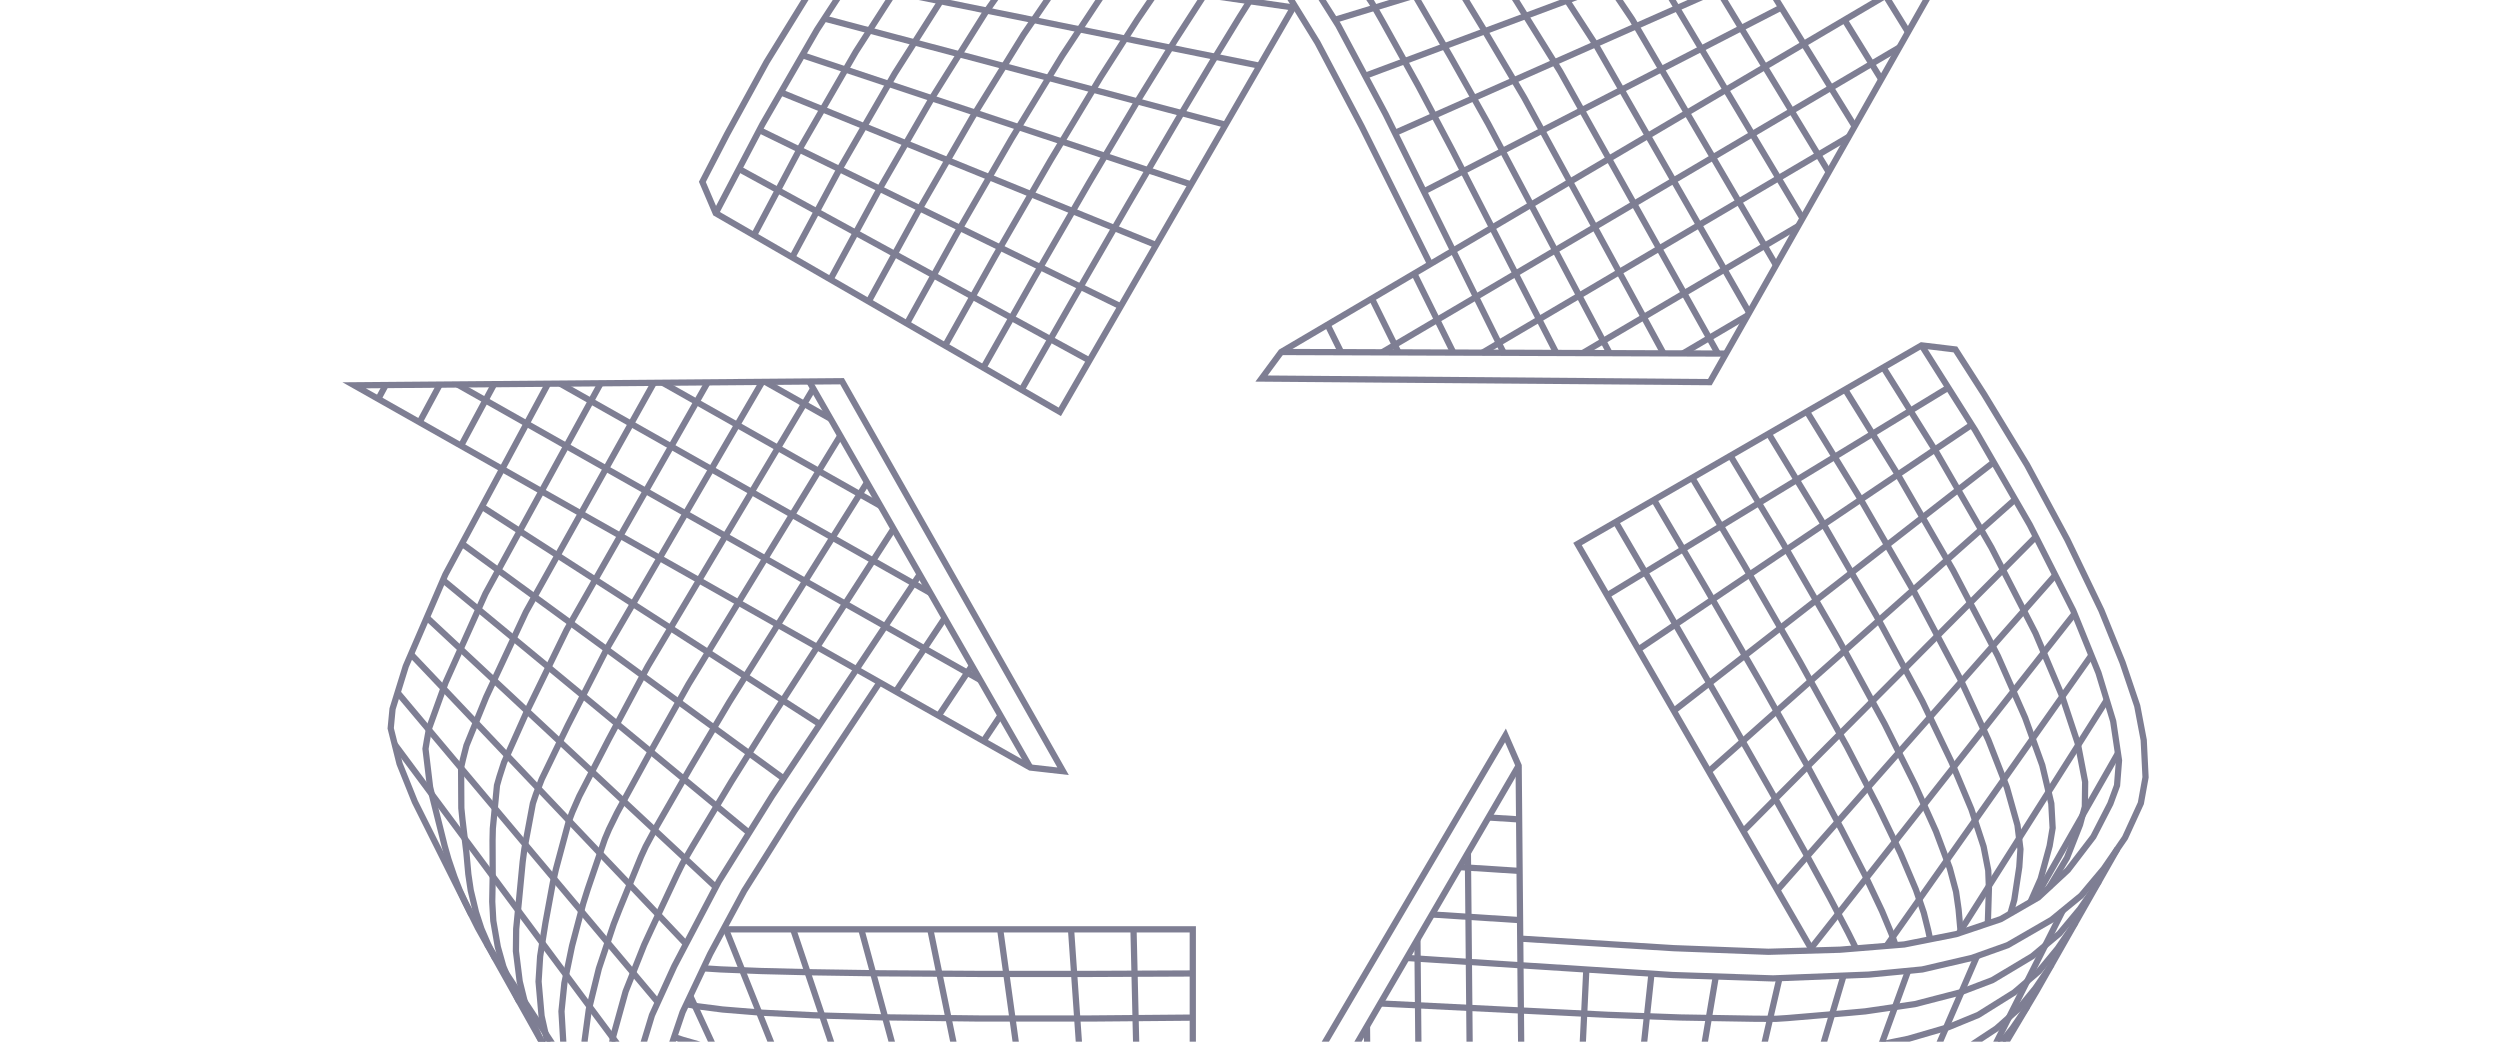 <svg width="240" height="100" viewBox="0 0 240 100" fill="none" xmlns="http://www.w3.org/2000/svg">
<g clip-path="url(#clip0_8975_110489)">
<path fill-rule="evenodd" clip-rule="evenodd" d="M34 36.99L80.835 36.597L102.055 74.039L98.905 73.682L34 36.99Z" stroke="#7E7E93" stroke-width="0.6"/>
<path d="M77.686 36.623L98.905 73.682" stroke="#7E7E93" stroke-width="0.6"/>
<path d="M48.209 45.023L42.757 55.153L38.953 63.964L37.685 68.055L37.507 69.918L38.359 73.326L39.825 76.971L45.887 89.096L55.318 105.937L63.253 119.475" stroke="#7E7E93" stroke-width="0.6"/>
<path d="M82.225 64.252L74.12 76.416L69.008 84.618L64.729 92.761L62.589 97.457L61.163 102.152L60.509 105.719V110.593L61.103 114.218L62.253 117.378L63.808 120.637L65.918 123.609L67.85 125.244L71.029 126.878L74.18 127.978L78.489 128.839L83.838 129.583L91.357 130.147L99.5 130.385L107.405 130.207L112.546 129.969L114.508 127.354V89.215H69.448" stroke="#7E7E93" stroke-width="0.6"/>
<path d="M84.449 65.509L76.29 77.812L71.445 85.51L68.176 91.573L65.531 97.159L63.897 101.974L63.005 106.402V110.563L63.867 114.337L65.413 118.052L67.344 121.053L68.533 122.479L70.524 123.847L74.061 125.243L78.786 126.343L85.175 127.235L94.388 127.74H104.879L114.508 127.353" stroke="#7E7E93" stroke-width="0.6"/>
<path d="M67.521 92.957L69.196 93.063L73.05 93.218L77.991 93.34L84.563 93.439L93.972 93.496H104.682L114.508 93.453" stroke="#7E7E93" stroke-width="0.6"/>
<path d="M65.889 96.405L66.999 96.607L69.362 96.911L73.176 97.221L78.09 97.465L84.639 97.663L94.023 97.776H104.706L114.507 97.69" stroke="#7E7E93" stroke-width="0.6"/>
<path d="M64.718 99.555L65.556 99.828L67.218 100.303L69.528 100.759L73.302 101.225L78.19 101.591L84.716 101.888L94.076 102.057H104.731L114.508 101.928" stroke="#7E7E93" stroke-width="0.6"/>
<path d="M51.989 47.159L46.604 56.987L42.78 65.509L41.194 69.898L40.968 71.156L40.847 71.887L41.287 75.56L41.53 76.573L42.269 79.532L42.689 81.218L43.045 82.477L43.624 84.181L44.126 85.458L44.654 86.61L45.255 87.828" stroke="#7E7E93" stroke-width="0.6"/>
<path d="M55.768 49.295L50.492 58.744L46.676 66.909L44.781 71.566L44.444 72.892L44.266 73.668L44.287 77.58L44.396 78.666L44.773 81.852L44.96 83.922L45.19 85.475L45.697 87.584L46.212 89.161L46.819 90.569L47.542 92.048" stroke="#7E7E93" stroke-width="0.6"/>
<path d="M59.548 51.432L54.392 60.481L50.592 68.271L48.392 73.186L47.943 74.578L47.71 75.397L47.311 79.539L47.285 80.697L47.299 84.103L47.254 86.553L47.357 88.398L47.791 90.906L48.318 92.779L49.004 94.441L49.847 96.178" stroke="#7E7E93" stroke-width="0.6"/>
<path d="M63.327 53.569L58.292 62.218L54.51 69.631L52.005 74.802L51.445 76.26L51.157 77.122L50.34 81.494L50.178 82.723L49.831 86.347L49.554 89.176L49.529 91.311L49.891 94.218L50.429 96.387L51.193 98.301L52.157 100.295" stroke="#7E7E93" stroke-width="0.6"/>
<path d="M67.107 55.706L62.191 63.956L58.426 70.995L55.617 76.423L54.947 77.946L54.603 78.851L53.367 83.453L53.072 84.753L52.363 88.595L51.854 91.802L51.702 94.228L51.991 97.534L52.541 99.998L53.384 102.164L54.467 104.414" stroke="#7E7E93" stroke-width="0.6"/>
<path d="M70.887 57.842L66.097 65.683L62.354 72.34L59.246 78.016L58.466 79.603L58.067 80.548L56.417 85.374L55.987 86.742L54.919 90.798L54.18 94.377L53.902 97.088L54.118 100.787L54.68 103.542L55.598 105.957L56.8 108.46" stroke="#7E7E93" stroke-width="0.6"/>
<path d="M74.666 59.979L70.005 67.408L66.286 73.68L62.883 79.6L61.994 81.248L61.541 82.234L59.478 87.278L58.916 88.715L57.492 92.979L56.523 96.928L56.12 99.921L56.264 104.008L56.836 107.05L57.831 109.712L59.149 112.465" stroke="#7E7E93" stroke-width="0.6"/>
<path d="M78.446 62.116L73.91 69.139L70.213 75.033L66.513 81.198L65.516 82.909L65.008 83.936L62.535 89.201L61.84 90.706L60.06 95.181L58.864 99.498L58.336 102.775L58.408 107.25L58.99 110.581L60.061 113.489L61.459 116.413" stroke="#7E7E93" stroke-width="0.6"/>
<path d="M78.712 69.526L46.261 48.642" stroke="#7E7E93" stroke-width="0.6"/>
<path d="M75.235 74.743L44.348 52.196" stroke="#7E7E93" stroke-width="0.6"/>
<path d="M71.914 79.956L42.527 55.685" stroke="#7E7E93" stroke-width="0.6"/>
<path d="M68.703 85.154L40.975 59.281" stroke="#7E7E93" stroke-width="0.6"/>
<path d="M65.833 90.595L39.454 62.804" stroke="#7E7E93" stroke-width="0.6"/>
<path d="M63.154 96.218L38.171 66.489" stroke="#7E7E93" stroke-width="0.6"/>
<path d="M61.072 102.649L37.891 71.456" stroke="#7E7E93" stroke-width="0.6"/>
<path d="M60.736 111.962L46.734 90.608" stroke="#7E7E93" stroke-width="0.6"/>
<path d="M79.739 40.209L73.459 36.659" stroke="#7E7E93" stroke-width="0.6"/>
<path d="M84.524 48.565L63.609 36.741" stroke="#7E7E93" stroke-width="0.6"/>
<path d="M89.308 56.92L53.759 36.824" stroke="#7E7E93" stroke-width="0.6"/>
<path d="M94.092 65.277L43.909 36.907" stroke="#7E7E93" stroke-width="0.6"/>
<path d="M109.711 127.546L108.816 89.215" stroke="#7E7E93" stroke-width="0.6"/>
<path d="M102.819 89.215L105.5 127.715" stroke="#7E7E93" stroke-width="0.6"/>
<path d="M96.017 89.215L101.336 127.74" stroke="#7E7E93" stroke-width="0.6"/>
<path d="M89.306 89.215L97.212 127.74" stroke="#7E7E93" stroke-width="0.6"/>
<path d="M82.681 89.215L93.111 127.67" stroke="#7E7E93" stroke-width="0.6"/>
<path d="M76.142 89.215L88.987 127.444" stroke="#7E7E93" stroke-width="0.6"/>
<path d="M69.685 89.215L84.864 127.191" stroke="#7E7E93" stroke-width="0.6"/>
<path d="M66.265 95.611L80.588 126.595" stroke="#7E7E93" stroke-width="0.6"/>
<path d="M52.616 36.834L48.209 45.022" stroke="#7E7E93" stroke-width="0.6"/>
<path d="M47.439 36.877L44.258 42.788" stroke="#7E7E93" stroke-width="0.6"/>
<path d="M42.22 36.92L40.274 40.536" stroke="#7E7E93" stroke-width="0.6"/>
<path d="M37.03 36.964L36.313 38.297" stroke="#7E7E93" stroke-width="0.6"/>
<path d="M57.669 36.791L51.989 47.159" stroke="#7E7E93" stroke-width="0.6"/>
<path d="M62.775 36.748L55.768 49.295" stroke="#7E7E93" stroke-width="0.6"/>
<path d="M67.94 36.705L59.548 51.432" stroke="#7E7E93" stroke-width="0.6"/>
<path d="M73.172 36.661L63.327 53.569" stroke="#7E7E93" stroke-width="0.6"/>
<path d="M78.074 37.301L67.107 55.706" stroke="#7E7E93" stroke-width="0.6"/>
<path d="M80.668 41.831L70.887 57.842" stroke="#7E7E93" stroke-width="0.6"/>
<path d="M83.237 46.318L74.666 59.979" stroke="#7E7E93" stroke-width="0.6"/>
<path d="M85.78 50.759L78.446 62.115" stroke="#7E7E93" stroke-width="0.6"/>
<path d="M88.296 55.143L82.225 64.253" stroke="#7E7E93" stroke-width="0.6"/>
<path d="M90.692 59.337L85.996 66.384" stroke="#7E7E93" stroke-width="0.6"/>
<path d="M93.308 63.906L90.107 68.708" stroke="#7E7E93" stroke-width="0.6"/>
<path d="M96.046 68.689L94.411 71.142" stroke="#7E7E93" stroke-width="0.6"/>
<path fill-rule="evenodd" clip-rule="evenodd" d="M146.466 148.06L122.708 107.696L144.524 70.598L145.79 73.504L146.466 148.06Z" stroke="#7E7E93" stroke-width="0.6"/>
<path d="M124.306 110.41L145.79 73.504" stroke="#7E7E93" stroke-width="0.6"/>
<path d="M146.318 131.738L157.817 131.395L167.35 130.283L171.527 129.336L173.229 128.559L175.754 126.117L178.179 123.025L185.648 111.712L195.517 95.125L203.274 81.483" stroke="#7E7E93" stroke-width="0.6"/>
<path d="M145.964 92.664L160.55 93.602L170.21 93.927L179.401 93.562L184.537 93.067L189.317 91.955L192.732 90.738L196.953 88.301L199.796 85.973L201.958 83.398L204.003 80.421L205.522 77.109L205.972 74.618L205.797 71.047L205.174 67.769L203.766 63.606L201.735 58.602L198.464 51.809L194.599 44.638L190.492 37.881L187.715 33.547L184.47 33.156L151.441 52.226L173.971 91.249" stroke="#7E7E93" stroke-width="0.6"/>
<path d="M145.941 90.109L160.675 91.024L169.763 91.371L176.648 91.171L182.809 90.668L187.796 89.676L192.076 88.234L195.68 86.154L198.517 83.52L200.962 80.325L202.595 77.151L203.236 75.408L203.425 73L202.866 69.239L201.456 64.597L199.033 58.618L194.864 50.387L189.619 41.302L184.47 33.156" stroke="#7E7E93" stroke-width="0.6"/>
<path d="M178.175 91.047L177.429 89.543L175.637 86.128L173.272 81.787L170.072 76.047L165.416 67.871L160.061 58.595L155.111 50.107" stroke="#7E7E93" stroke-width="0.6"/>
<path d="M181.977 90.736L181.597 89.673L180.679 87.475L179.04 84.017L176.795 79.638L173.692 73.868L169.097 65.685L163.756 56.433L158.781 47.988" stroke="#7E7E93" stroke-width="0.6"/>
<path d="M185.29 90.174L185.107 89.313L184.688 87.635L183.928 85.407L182.444 81.906L180.317 77.49L177.312 71.689L172.778 63.499L167.45 54.271L162.45 45.869" stroke="#7E7E93" stroke-width="0.6"/>
<path d="M188.225 89.532L188.022 87.286L187.78 85.598L187.177 83.34L185.848 79.794L183.84 75.341L180.932 69.511L176.459 61.314L171.145 52.11L166.12 43.751" stroke="#7E7E93" stroke-width="0.6"/>
<path d="M190.808 88.662L190.839 88.425L190.937 85.259L190.871 83.56L190.427 81.272L189.251 77.684L187.364 73.192L184.552 67.332L180.14 59.129L174.84 49.949L169.79 41.632" stroke="#7E7E93" stroke-width="0.6"/>
<path d="M192.999 87.702L193.37 86.4L193.851 83.232L193.962 81.522L193.676 79.204L192.655 75.573L190.887 71.044L188.172 65.154L183.821 56.943L178.535 47.787L173.46 39.513" stroke="#7E7E93" stroke-width="0.6"/>
<path d="M194.923 86.591L195.901 84.375L196.766 81.205L197.053 79.484L196.926 77.136L196.059 73.462L194.409 68.895L191.793 62.975L187.502 54.758L182.229 45.625L177.13 37.394" stroke="#7E7E93" stroke-width="0.6"/>
<path d="M196.732 85.177L198.431 82.35L199.681 79.178L200.145 77.446L200.175 75.068L199.462 71.35L197.933 66.746L195.413 60.796L191.183 52.572L185.924 43.463L180.8 35.275" stroke="#7E7E93" stroke-width="0.6"/>
<path d="M146.121 110.03L155.724 110.163L163.702 109.904L169.807 109.622L171.462 109.441L172.417 109.287L177.021 108.056L178.294 107.662L181.977 106.355L185.009 105.192L187.184 104.11L189.903 102.207L191.762 100.499L193.217 98.686L194.624 96.623" stroke="#7E7E93" stroke-width="0.6"/>
<path d="M146.082 105.689L155.267 105.916L162.903 105.829L169.373 105.683L171.137 105.565L172.155 105.438L177.159 104.454L178.559 104.142L182.606 103.039L186.075 101.89L188.562 100.775L191.657 98.738L193.762 96.875L195.395 94.871L196.961 92.579" stroke="#7E7E93" stroke-width="0.6"/>
<path d="M146.042 101.348L154.807 101.67L162.098 101.754L168.926 101.742L170.798 101.687L171.879 101.587L177.278 100.851L178.803 100.619L183.209 99.721L187.112 98.585L189.906 97.437L193.373 95.269L195.723 93.253L197.53 91.061L199.255 88.543" stroke="#7E7E93" stroke-width="0.6"/>
<path d="M146.003 97.006L154.354 97.422L161.306 97.678L168.495 97.799L170.476 97.807L171.619 97.733L177.415 97.242L179.065 97.091L183.831 96.396L188.168 95.273L191.27 94.092L195.11 91.792L197.703 89.622L199.686 87.241L201.52 84.568" stroke="#7E7E93" stroke-width="0.6"/>
<path d="M152.287 93.07L150.427 131.615" stroke="#7E7E93" stroke-width="0.6"/>
<path d="M158.543 93.473L154.461 131.495" stroke="#7E7E93" stroke-width="0.6"/>
<path d="M164.719 93.742L158.393 131.327" stroke="#7E7E93" stroke-width="0.6"/>
<path d="M170.826 93.924L162.284 130.874" stroke="#7E7E93" stroke-width="0.6"/>
<path d="M176.973 93.689L166.095 130.43" stroke="#7E7E93" stroke-width="0.6"/>
<path d="M183.182 93.198L169.928 129.698" stroke="#7E7E93" stroke-width="0.6"/>
<path d="M189.793 91.786L174.369 127.457" stroke="#7E7E93" stroke-width="0.6"/>
<path d="M198.026 87.419L186.534 110.222" stroke="#7E7E93" stroke-width="0.6"/>
<path d="M131.229 98.518L131.446 122.542" stroke="#7E7E93" stroke-width="0.6"/>
<path d="M136.073 90.196L136.443 131.031" stroke="#7E7E93" stroke-width="0.6"/>
<path d="M140.917 81.875L141.44 139.52" stroke="#7E7E93" stroke-width="0.6"/>
<path d="M187.035 37.214L154.287 57.155" stroke="#7E7E93" stroke-width="0.6"/>
<path d="M157.285 62.349L189.286 40.776" stroke="#7E7E93" stroke-width="0.6"/>
<path d="M160.686 68.239L191.39 44.37" stroke="#7E7E93" stroke-width="0.6"/>
<path d="M164.042 74.051L193.452 47.941" stroke="#7E7E93" stroke-width="0.6"/>
<path d="M167.354 79.787L195.442 51.528" stroke="#7E7E93" stroke-width="0.6"/>
<path d="M170.624 85.451L197.308 55.212" stroke="#7E7E93" stroke-width="0.6"/>
<path d="M173.852 91.043L199.151 58.909" stroke="#7E7E93" stroke-width="0.6"/>
<path d="M181.101 90.807L200.772 62.911" stroke="#7E7E93" stroke-width="0.6"/>
<path d="M188.068 89.585L202.247 67.202" stroke="#7E7E93" stroke-width="0.6"/>
<path d="M195.302 86.372L203.322 72.312" stroke="#7E7E93" stroke-width="0.6"/>
<path d="M132.501 96.332L146.003 97.006" stroke="#7E7E93" stroke-width="0.6"/>
<path d="M135.039 91.962L145.964 92.664" stroke="#7E7E93" stroke-width="0.6"/>
<path d="M137.473 87.79L145.924 88.333" stroke="#7E7E93" stroke-width="0.6"/>
<path d="M140.122 83.24L145.881 83.61" stroke="#7E7E93" stroke-width="0.6"/>
<path d="M142.895 78.477L145.837 78.666" stroke="#7E7E93" stroke-width="0.6"/>
<path fill-rule="evenodd" clip-rule="evenodd" d="M187.222 -4.072L164.145 36.684L121.109 36.341L122.993 33.791L187.222 -4.072Z" stroke="#7E7E93" stroke-width="0.6"/>
<path d="M165.697 33.944L122.993 33.791" stroke="#7E7E93" stroke-width="0.6"/>
<path d="M173.161 4.217L167.114 -5.57L161.385 -13.27L158.476 -16.414L156.953 -17.499L153.575 -18.465L149.685 -19.018L136.153 -19.831L116.854 -20.084L101.161 -19.981" stroke="#7E7E93" stroke-width="0.6"/>
<path d="M139.5 24.061L133.018 10.96L128.47 2.432L123.558 -5.346L120.561 -9.546L117.208 -13.13L114.447 -15.479L110.226 -17.916L106.789 -19.214L103.478 -19.799L99.878 -20.081L96.249 -19.74L93.867 -18.884L90.862 -16.948L88.335 -14.77L85.434 -11.469L82.115 -7.208L77.867 -0.978L73.59 5.955L69.792 12.89L67.427 17.461L68.711 20.468L101.74 39.537L124.27 0.514" stroke="#7E7E93" stroke-width="0.6"/>
<path d="M137.299 25.358L130.723 12.14L126.48 4.097L122.864 -1.766L119.348 -6.85L115.996 -10.673L112.607 -13.659L109.003 -15.739L105.304 -16.88L101.314 -17.399L97.749 -17.227L95.919 -16.911L93.74 -15.87L90.762 -13.505L87.447 -9.963L83.48 -4.875L78.436 2.851L73.191 11.936L68.711 20.468" stroke="#7E7E93" stroke-width="0.6"/>
<path d="M121.992 -3.026L121.064 -1.629L119.002 1.631L116.426 5.85L113.054 11.492L108.301 19.612L102.946 28.887L98.07 37.418" stroke="#7E7E93" stroke-width="0.6"/>
<path d="M119.823 -6.164L119.093 -5.303L117.648 -3.409L115.472 -0.261L112.803 3.873L109.357 9.446L104.568 17.517L99.226 26.768L94.4 35.299" stroke="#7E7E93" stroke-width="0.6"/>
<path d="M117.68 -8.752L117.025 -8.163L115.782 -6.961L114.233 -5.189L111.942 -2.153L109.181 1.897L105.661 7.4L100.835 15.421L95.507 24.649L90.731 33.18" stroke="#7E7E93" stroke-width="0.6"/>
<path d="M115.656 -10.973L113.812 -9.674L112.472 -8.619L110.817 -6.969L108.412 -4.045L105.559 -0.08L101.964 5.354L97.102 13.326L91.788 22.53L87.061 31.062" stroke="#7E7E93" stroke-width="0.6"/>
<path d="M113.611 -12.774L113.39 -12.683L110.6 -11.184L109.161 -10.278L107.402 -8.749L104.882 -5.937L101.936 -2.056L98.267 3.308L93.368 11.231L88.068 20.412L83.391 28.943" stroke="#7E7E93" stroke-width="0.6"/>
<path d="M111.684 -14.192L110.372 -13.862L107.387 -12.695L105.851 -11.936L103.987 -10.53L101.352 -7.829L98.314 -4.033L94.57 1.262L89.636 9.136L84.349 18.292L79.721 26.824" stroke="#7E7E93" stroke-width="0.6"/>
<path d="M109.76 -15.303L107.352 -15.041L104.174 -14.206L102.54 -13.594L100.571 -12.31L97.822 -9.721L94.692 -6.01L90.874 -0.784L85.902 7.041L80.63 16.173L76.051 24.705" stroke="#7E7E93" stroke-width="0.6"/>
<path d="M107.631 -16.162L104.333 -16.22L100.962 -15.716L99.23 -15.253L97.155 -14.09L94.292 -11.614L91.069 -7.987L87.177 -2.83L82.169 4.946L76.91 14.054L72.381 22.586" stroke="#7E7E93" stroke-width="0.6"/>
<path d="M169.421 6.422L163.602 -3.156L158.134 -10.729L155.126 -14.296L154.15 -15.12L153.577 -15.592L150.177 -17.046L149.178 -17.342L146.246 -18.182L144.575 -18.661L143.307 -18.982L141.541 -19.333L140.185 -19.537L138.924 -19.656L137.568 -19.745" stroke="#7E7E93" stroke-width="0.6"/>
<path d="M165.681 8.626L160.136 -0.667L154.973 -8.054L151.888 -12.024L150.908 -12.979L150.325 -13.521L146.927 -15.459L145.932 -15.908L142.984 -17.174L141.097 -18.047L139.637 -18.625L137.557 -19.239L135.935 -19.582L134.412 -19.76L132.769 -19.873" stroke="#7E7E93" stroke-width="0.6"/>
<path d="M161.941 10.832L156.682 1.842L151.836 -5.343L148.679 -9.706L147.698 -10.791L147.105 -11.402L143.717 -13.819L142.728 -14.421L139.771 -16.111L137.672 -17.375L136.023 -18.208L133.633 -19.087L131.748 -19.567L129.966 -19.804L128.04 -19.942" stroke="#7E7E93" stroke-width="0.6"/>
<path d="M158.2 13.036L153.228 4.351L148.699 -2.631L145.473 -7.386L144.49 -8.599L143.888 -9.28L140.51 -12.174L139.527 -12.928L136.562 -15.041L134.251 -16.695L132.414 -17.784L129.715 -18.925L127.568 -19.543L125.528 -19.839L123.32 -20.001" stroke="#7E7E93" stroke-width="0.6"/>
<path d="M154.46 15.241L149.774 6.859L145.56 0.079L142.263 -5.068L141.28 -6.41L140.668 -7.16L137.3 -10.531L136.323 -11.437L133.349 -13.973L130.826 -16.017L128.801 -17.36L125.794 -18.763L123.385 -19.519L121.088 -19.873L118.597 -20.06" stroke="#7E7E93" stroke-width="0.6"/>
<path d="M150.72 17.446L146.325 9.378L142.431 2.808L139.069 -2.722L138.085 -4.191L137.466 -5.009L134.112 -8.851L133.142 -9.907L130.164 -12.86L127.433 -15.29L125.224 -16.886L121.913 -18.548L119.247 -19.439L116.696 -19.851L113.927 -20.062" stroke="#7E7E93" stroke-width="0.6"/>
<path d="M146.98 19.651L142.877 11.9L139.304 5.543L135.879 -0.364L134.896 -1.958L134.269 -2.843L130.931 -7.151L129.969 -8.356L126.988 -11.723L124.053 -14.535L121.662 -16.381L118.05 -18.3L115.13 -19.326L112.327 -19.795L109.284 -20.03" stroke="#7E7E93" stroke-width="0.6"/>
<path d="M143.24 21.856L139.425 14.415L136.17 8.267L132.68 1.98L131.697 0.261L131.061 -0.692L127.738 -5.466L126.783 -6.82L123.797 -10.599L120.657 -13.794L118.083 -15.889L114.171 -18.065L110.995 -19.226L107.942 -19.753L104.71 -20.004" stroke="#7E7E93" stroke-width="0.6"/>
<path d="M136.69 18.381L171.001 0.72" stroke="#7E7E93" stroke-width="0.6"/>
<path d="M133.91 12.763L168.879 -2.713" stroke="#7E7E93" stroke-width="0.6"/>
<path d="M131.055 7.279L166.768 -6.035" stroke="#7E7E93" stroke-width="0.6"/>
<path d="M128.159 1.899L164.43 -9.178" stroke="#7E7E93" stroke-width="0.6"/>
<path d="M161.565 33.929L167.78 30.266" stroke="#7E7E93" stroke-width="0.6"/>
<path d="M151.936 33.895L172.633 21.694" stroke="#7E7E93" stroke-width="0.6"/>
<path d="M142.308 33.861L177.486 13.123" stroke="#7E7E93" stroke-width="0.6"/>
<path d="M132.679 33.826L182.34 4.551" stroke="#7E7E93" stroke-width="0.6"/>
<path d="M70.942 16.217L104.586 34.607" stroke="#7E7E93" stroke-width="0.6"/>
<path d="M107.585 29.413L72.902 12.486" stroke="#7E7E93" stroke-width="0.6"/>
<path d="M110.985 23.524L74.962 8.867" stroke="#7E7E93" stroke-width="0.6"/>
<path d="M114.341 17.712L77.024 5.296" stroke="#7E7E93" stroke-width="0.6"/>
<path d="M117.653 11.975L79.135 1.779" stroke="#7E7E93" stroke-width="0.6"/>
<path d="M120.923 6.311L81.393 -1.679" stroke="#7E7E93" stroke-width="0.6"/>
<path d="M124.152 0.719L83.673 -5.124" stroke="#7E7E93" stroke-width="0.6"/>
<path d="M178.049 12.128L173.161 4.217" stroke="#7E7E93" stroke-width="0.6"/>
<path d="M180.601 7.623L177.072 1.912" stroke="#7E7E93" stroke-width="0.6"/>
<path d="M183.172 3.082L181.013 -0.412" stroke="#7E7E93" stroke-width="0.6"/>
<path d="M175.56 16.525L169.421 6.422" stroke="#7E7E93" stroke-width="0.6"/>
<path d="M173.044 20.968L165.681 8.627" stroke="#7E7E93" stroke-width="0.6"/>
<path d="M170.499 25.463L161.941 10.832" stroke="#7E7E93" stroke-width="0.6"/>
<path d="M167.921 30.016L158.2 13.036" stroke="#7E7E93" stroke-width="0.6"/>
<path d="M164.916 33.941L154.46 15.241" stroke="#7E7E93" stroke-width="0.6"/>
<path d="M159.696 33.923L150.72 17.446" stroke="#7E7E93" stroke-width="0.6"/>
<path d="M154.525 33.904L146.98 19.651" stroke="#7E7E93" stroke-width="0.6"/>
<path d="M149.408 33.886L143.24 21.856" stroke="#7E7E93" stroke-width="0.6"/>
<path d="M144.354 33.873L139.499 24.061" stroke="#7E7E93" stroke-width="0.6"/>
<path d="M139.523 33.85L135.768 26.26" stroke="#7E7E93" stroke-width="0.6"/>
<path d="M134.258 33.832L131.699 28.659" stroke="#7E7E93" stroke-width="0.6"/>
<path d="M128.748 33.812L127.44 31.17" stroke="#7E7E93" stroke-width="0.6"/>
</g>
<defs>
<clipPath id="clip0_8975_110489">
<rect width="240" height="100" fill="white"/>
</clipPath>
</defs>
</svg>
